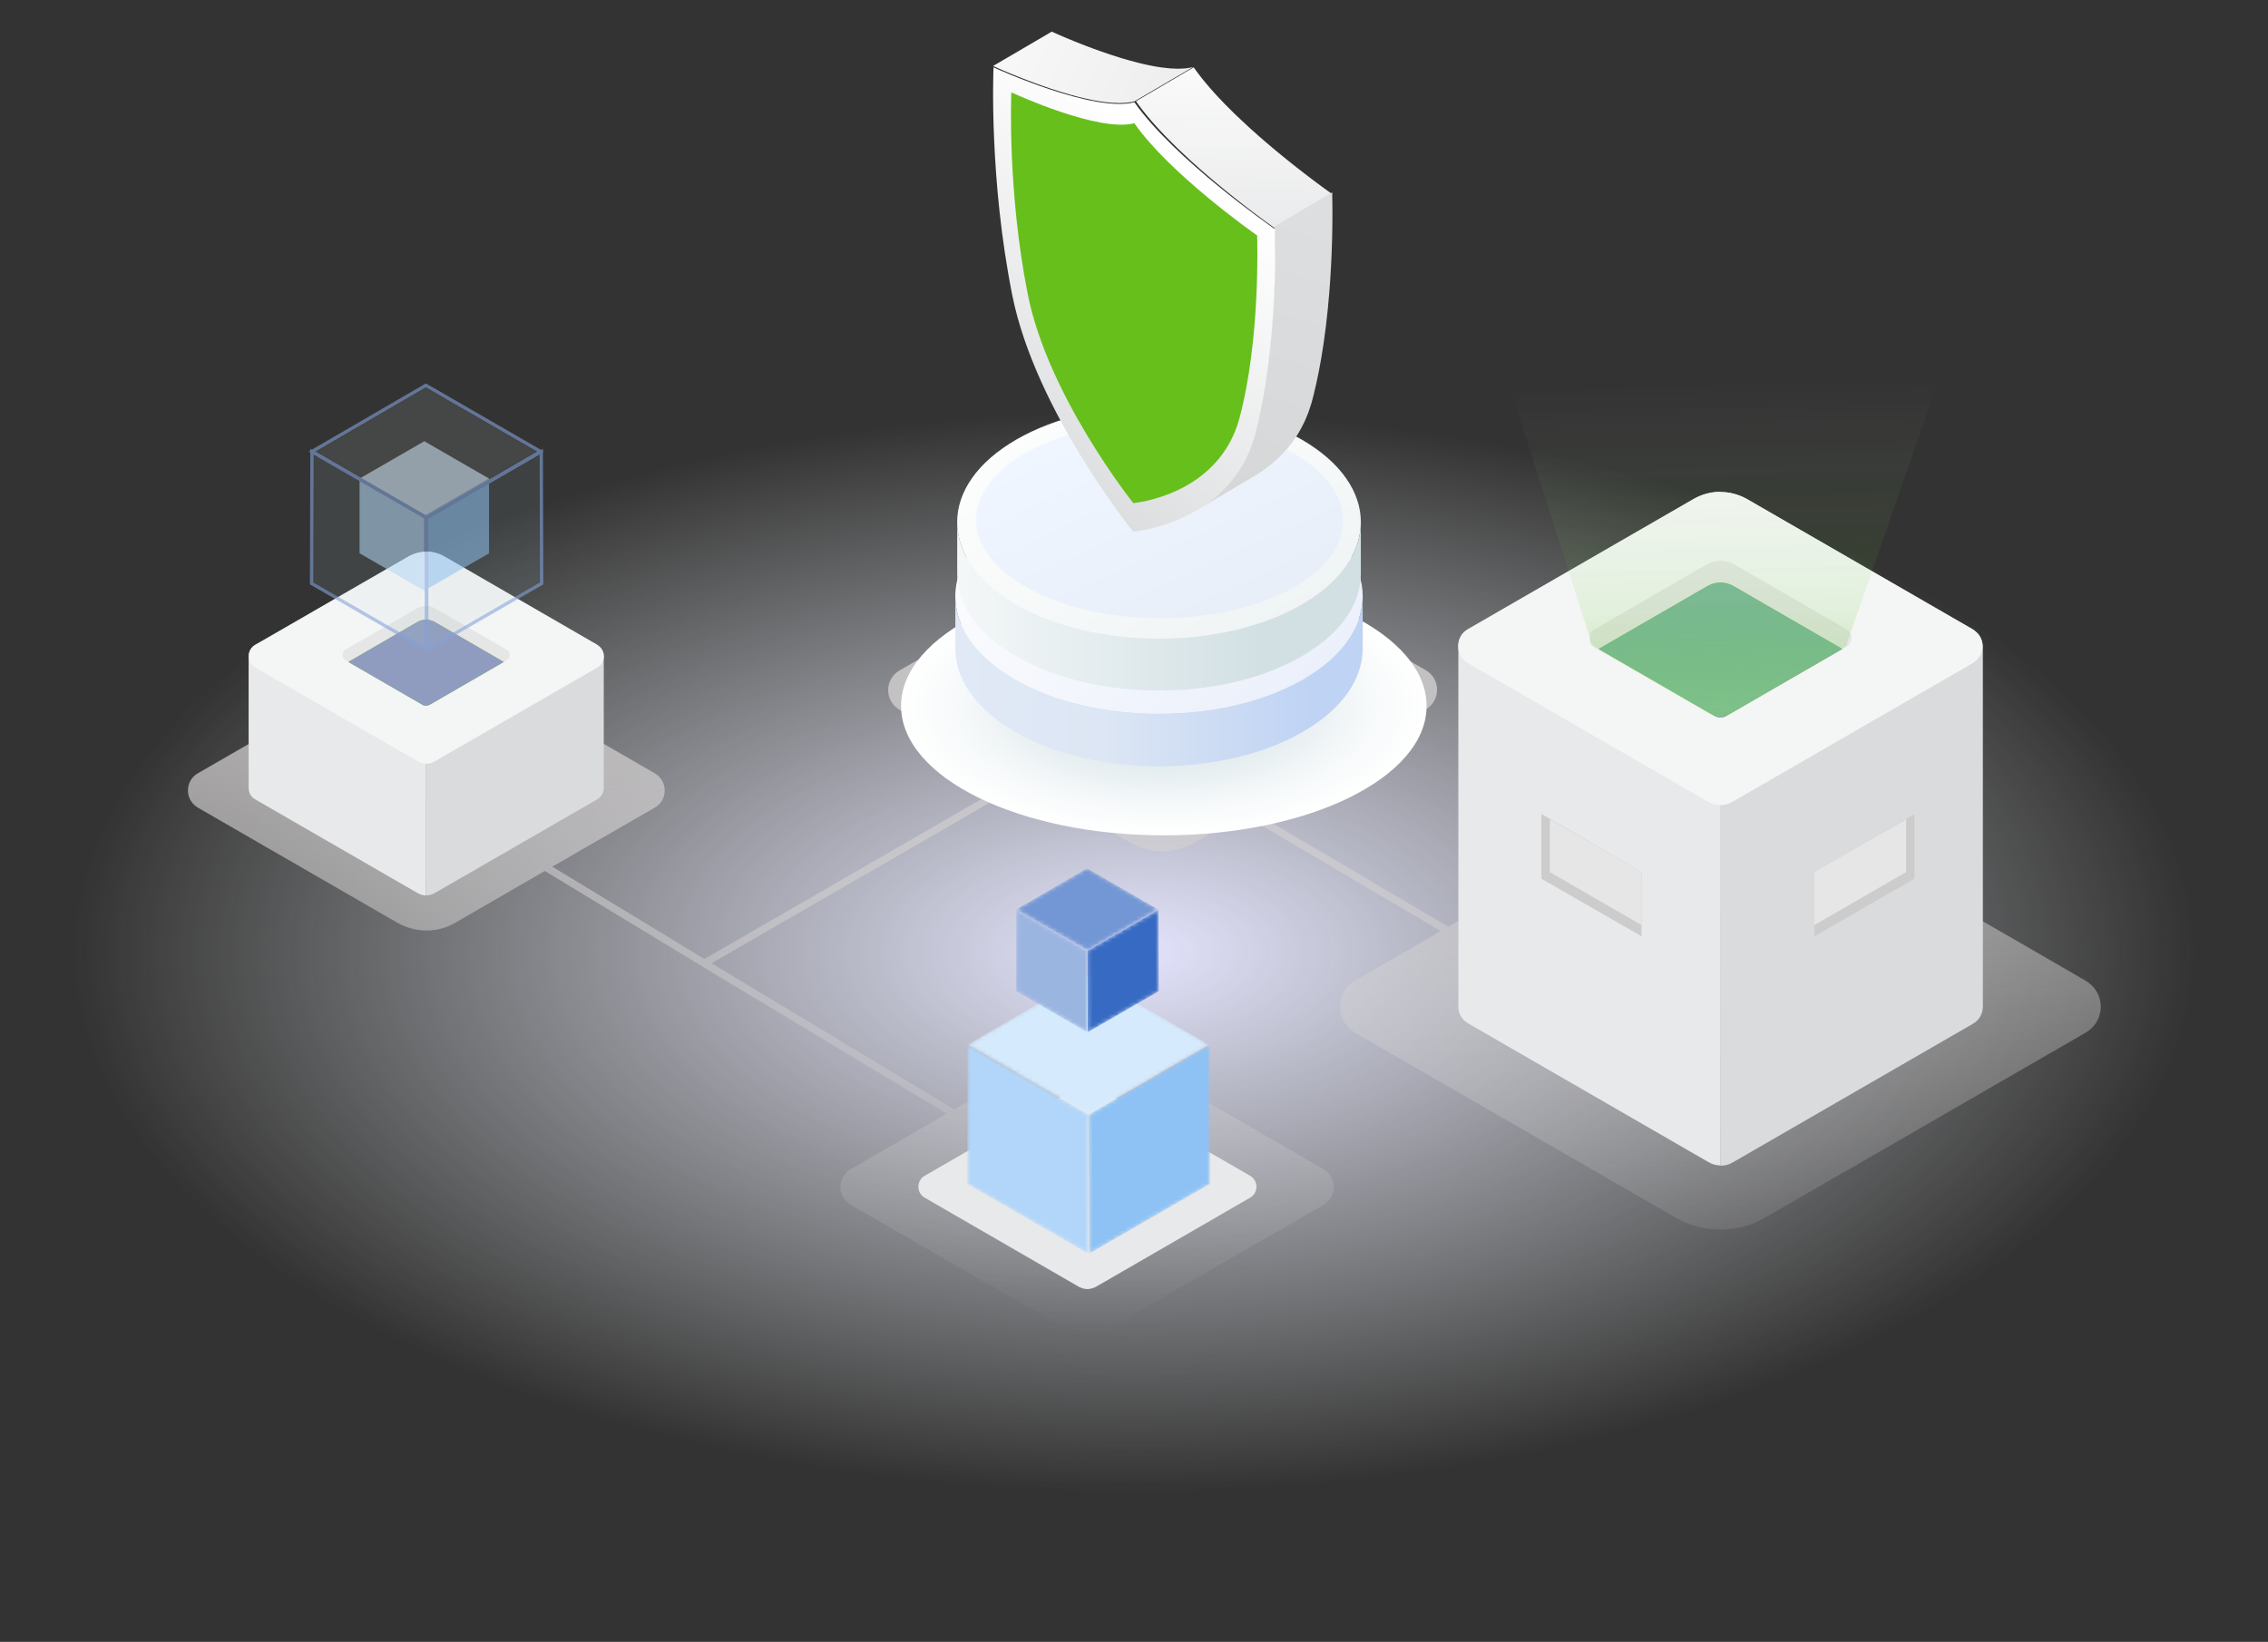 <svg width="576" height="417" viewBox="0 0 576 417" fill="none" xmlns="http://www.w3.org/2000/svg">
<rect x="0" y="0" width="576" height="417" fill="#333333" stroke="none"/>
<path d="M558.209 241.729C558.209 317.555 437.232 379.025 287.999 379.025C138.767 379.025 17.789 317.555 17.789 241.729C17.789 165.902 138.767 104.433 287.999 104.433C437.232 104.433 558.209 165.902 558.209 241.729Z" fill="url(#paint0_radial_2085_40804)"/>
<path d="M529.727 262.248L468.893 297.376L466.921 298.471L448.226 309.28C444.72 311.324 440.85 312.274 436.906 312.274C432.963 312.274 429.092 311.251 425.587 309.28L344.085 262.248C341.748 260.861 340.288 258.451 340.288 255.676C340.288 252.974 341.675 250.491 344.085 249.103L365.921 236.469L315.75 206.892L303.481 213.976C300.925 215.436 298.077 216.167 295.228 216.167C292.38 216.167 289.532 215.436 286.976 213.976L260.393 198.64L180.718 244.648L242.355 281.747L266.309 267.945C272.37 264.439 279.892 264.439 285.954 267.945L336.125 296.938C337.732 297.887 338.754 299.567 338.754 301.465C338.754 303.364 337.805 305.044 336.125 305.993L283.544 336.301C281.207 337.615 278.651 338.272 276.095 338.272C273.539 338.272 270.909 337.615 268.646 336.301L216.064 305.993C214.457 305.044 213.435 303.364 213.435 301.465C213.435 299.567 214.384 297.887 216.064 296.938L240.456 282.843L178.819 245.744L178.381 245.452L138.36 221.206L115.502 234.424C113.238 235.739 110.755 236.323 108.272 236.323C105.789 236.323 103.306 235.666 101.042 234.424L50.286 205.139C48.68 204.19 47.73 202.583 47.73 200.757C47.73 198.932 48.68 197.252 50.286 196.376L98.778 168.405C104.621 165.046 111.924 165.046 117.766 168.405L166.258 196.376C167.864 197.325 168.814 198.932 168.814 200.757C168.814 202.583 167.864 204.263 166.258 205.139L140.259 220.11L178.892 243.553L258.494 197.617L228.406 180.236C226.653 179.214 225.558 177.388 225.558 175.27C225.558 173.225 226.653 171.326 228.406 170.304L284.42 137.952C291.139 134.081 299.464 134.081 306.183 137.952L344.012 159.788L345.911 160.883L362.124 170.231C363.876 171.253 364.972 173.079 364.972 175.197C364.972 177.242 363.876 179.141 362.124 180.163L317.648 205.796L367.82 235.373L421.935 204.117C431.137 198.786 442.602 198.786 451.804 204.117L513.076 239.463L514.975 240.559L529.727 249.103C532.064 250.491 533.525 252.901 533.525 255.676C533.525 258.451 532.064 260.861 529.727 262.248Z" fill="url(#paint1_linear_2085_40804)"/>
<path d="M276.169 327.394C275.439 327.394 274.782 327.175 274.125 326.883L234.834 304.17C232.717 302.929 232.717 299.862 234.834 298.62L271.788 277.295C273.102 276.492 274.636 276.127 276.169 276.127C277.703 276.127 279.237 276.565 280.551 277.295L317.504 298.62C319.622 299.862 319.622 302.929 317.504 304.17L278.214 326.883C277.557 327.175 276.827 327.394 276.169 327.394Z" fill="#E8E9EA"/>
<path d="M152.093 164.095C151.947 163.949 151.874 163.876 151.655 163.73L112.876 141.31C111.489 140.507 109.882 140.068 108.275 140.068V227.412C109.006 227.412 109.736 227.193 110.393 226.828L151.655 203.02C152.824 202.363 153.335 201.194 153.335 200.026V166.651C153.335 165.702 152.897 164.679 152.093 164.095Z" fill="#DADBDD"/>
<path d="M108.273 140.143C106.666 140.143 105.06 140.581 103.672 141.384L66.135 163.001L64.82 163.731C63.725 164.388 63.141 165.484 63.141 166.652V200.027C63.141 201.195 63.652 202.364 64.82 203.021L106.082 226.829C106.739 227.194 107.47 227.413 108.2 227.413V140.143H108.273Z" fill="#E8E9EA"/>
<path d="M108.273 193.966C107.543 193.966 106.812 193.746 106.155 193.381L64.893 169.574C62.629 168.259 62.629 165.046 64.893 163.804L103.672 141.384C105.06 140.581 106.666 140.143 108.273 140.143C109.88 140.143 111.486 140.581 112.874 141.384L151.653 163.804C153.917 165.119 153.917 168.332 151.653 169.574L110.391 193.381C109.734 193.746 109.003 193.966 108.273 193.966Z" fill="#F4F5F5"/>
<path d="M501.685 160.375C501.466 160.155 501.32 160.009 501.101 159.863L443.772 126.781C441.727 125.612 439.317 124.955 436.98 124.955V296.064C438.076 296.064 439.171 295.772 440.121 295.187L501.101 259.987C502.78 259.038 503.584 257.285 503.584 255.605V164.172C503.511 162.711 502.926 161.251 501.685 160.375Z" fill="#DADBDD"/>
<path d="M436.907 124.881C434.497 124.881 432.16 125.538 430.116 126.707L374.686 158.694L372.787 159.789C371.108 160.738 370.377 162.345 370.377 164.098V255.531C370.304 257.211 371.181 258.964 372.86 259.913L433.84 295.113C434.79 295.698 435.885 295.99 436.98 295.99V124.881H436.907Z" fill="#E8E9EA"/>
<path d="M436.907 204.485C435.812 204.485 434.716 204.192 433.767 203.608L372.787 168.408C369.501 166.509 369.501 161.762 372.787 159.863L430.115 126.781C432.16 125.612 434.497 124.955 436.907 124.955C439.317 124.955 441.654 125.612 443.699 126.781L501.027 159.863C504.314 161.762 504.314 166.509 501.027 168.408L440.047 203.608C439.098 204.192 438.003 204.485 436.907 204.485Z" fill="#F4F5F5"/>
<path d="M416.897 221.427V237.786L391.482 223.18V206.748L393.673 207.99L416.897 221.427Z" fill="#CCCCCC"/>
<path d="M416.896 221.425V234.935L393.6 221.498V208.061L416.896 221.425Z" fill="#E6E6E6"/>
<path d="M460.787 221.427V237.786L486.202 223.18V206.748L484.011 207.99L460.787 221.427Z" fill="#CCCCCC"/>
<path d="M460.787 221.425V234.935L484.084 221.498V208.061L460.787 221.425Z" fill="#E6E6E6"/>
<path d="M468.967 164.171L467.872 164.828L438.514 181.771C438.075 182.063 437.491 182.209 436.98 182.209C436.396 182.209 435.884 182.063 435.373 181.771L406.015 164.828L404.92 164.171C403.313 163.222 403.313 160.812 404.92 159.862L433.548 143.285C434.57 142.7 435.738 142.408 436.98 142.408C438.148 142.408 439.317 142.7 440.339 143.285L469.04 159.862C470.647 160.885 470.647 163.222 468.967 164.171Z" fill="#E6E6E6"/>
<path d="M467.872 164.829L438.514 181.772C438.076 182.064 437.491 182.21 436.98 182.21C436.396 182.21 435.885 182.064 435.374 181.772L406.016 164.829L433.548 148.908C434.57 148.324 435.739 147.959 436.98 147.959C438.149 147.959 439.317 148.324 440.34 148.908L467.872 164.829Z" fill="#67BF1B"/>
<path d="M467.872 164.829L438.514 181.772C438.076 182.064 437.491 182.21 436.98 182.21C436.396 182.21 435.885 182.064 435.374 181.772L406.016 164.829L433.548 148.908C434.57 148.324 435.739 147.959 436.98 147.959C438.149 147.959 439.317 148.324 440.34 148.908L467.872 164.829Z" fill="#80B8A0"/>
<path d="M128.648 167.679L127.918 168.117L109.222 178.925C108.93 179.071 108.565 179.217 108.2 179.217C107.834 179.217 107.469 179.144 107.177 178.925L88.481 168.117L87.751 167.679C86.729 167.094 86.729 165.561 87.751 164.976L106.009 154.46C106.666 154.095 107.396 153.876 108.2 153.876C108.93 153.876 109.733 154.095 110.39 154.46L128.648 164.976C129.743 165.561 129.743 167.094 128.648 167.679Z" fill="#E6E6E6"/>
<path d="M127.92 168.114L109.225 178.923C108.933 179.069 108.568 179.215 108.202 179.215C107.837 179.215 107.472 179.142 107.18 178.923L88.484 168.114L106.012 157.963C106.669 157.598 107.399 157.379 108.202 157.379C108.933 157.379 109.736 157.598 110.393 157.963L127.92 168.114Z" fill="#67BF1B"/>
<path d="M127.92 168.114L109.225 178.923C108.933 179.069 108.568 179.215 108.202 179.215C107.837 179.215 107.472 179.142 107.18 178.923L88.484 168.114L106.012 157.963C106.669 157.598 107.399 157.379 108.202 157.379C108.933 157.379 109.736 157.598 110.393 157.963L127.92 168.114Z" fill="#909CBF"/>
<g opacity="0.6">
<path d="M91.323 121.543L91.322 140.522L107.759 150.011V131.032L91.323 121.543Z" fill="#B1D5F8"/>
<path d="M124.195 121.543V140.522L107.758 150.011V131.032L124.195 121.543Z" fill="#8DC1F4"/>
<path d="M107.759 131.035L124.196 121.544L107.759 112.056L91.322 121.544L107.759 131.035Z" fill="#D4EAFC"/>
<mask id="mask0_2085_40804" style="mask-type:luminance" maskUnits="userSpaceOnUse" x="79" y="114" width="30" height="51">
<g opacity="0.6">
<path d="M79.135 148.163L79.23 114.697L108.354 131.512L108.259 164.978L79.135 148.163Z" fill="white"/>
</g>
</mask>
<g mask="url(#mask0_2085_40804)">
<g opacity="0.3">
<path d="M108.354 131.512L79.23 114.697L79.135 148.163L108.259 164.978L108.354 131.512Z" fill="#BFD3D9"/>
</g>
</g>
<mask id="mask1_2085_40804" style="mask-type:luminance" maskUnits="userSpaceOnUse" x="108" y="114" width="30" height="51">
<g opacity="0.6">
<path d="M108.433 164.978L108.338 131.512L137.462 114.697L137.557 148.163L108.433 164.978Z" fill="white"/>
</g>
</mask>
<g mask="url(#mask1_2085_40804)">
<g opacity="0.3">
<path d="M137.462 114.697L108.338 131.512L108.433 164.978L137.557 148.163L137.462 114.697Z" fill="#9DBCC5"/>
</g>
</g>
<mask id="mask2_2085_40804" style="mask-type:luminance" maskUnits="userSpaceOnUse" x="79" y="97" width="59" height="35">
<g opacity="0.6">
<path d="M79.228 114.672L108.159 97.859L137.284 114.674L108.353 131.487L79.228 114.672Z" fill="white"/>
</g>
</mask>
<g mask="url(#mask2_2085_40804)">
<g opacity="0.3">
<path d="M137.284 114.674L108.159 97.859L79.228 114.672L108.353 131.487L137.284 114.674Z" fill="#DDE8EB"/>
</g>
</g>
<path d="M108.354 131.517L79.23 114.702L79.135 148.169L108.259 164.983L108.354 131.517Z" stroke="#84A4DA" stroke-width="0.845" stroke-miterlimit="10"/>
<path d="M137.462 114.702L108.338 131.517L108.433 164.983L137.557 148.169L137.462 114.702Z" stroke="#84A4DA" stroke-width="0.845" stroke-miterlimit="10"/>
<path d="M137.285 114.68L108.161 97.865L79.231 114.677L108.355 131.493L137.285 114.68Z" stroke="#84A4DA" stroke-width="0.845" stroke-miterlimit="10"/>
</g>
<mask id="mask3_2085_40804" style="mask-type:luminance" maskUnits="userSpaceOnUse" x="245" y="265" width="32" height="54">
<path d="M245.643 300.662L245.743 265.338L276.485 283.086L276.384 318.411L245.643 300.662Z" fill="white"/>
</mask>
<g mask="url(#mask3_2085_40804)">
<path d="M276.485 283.086L245.743 265.338L245.643 300.662L276.384 318.411L276.485 283.086Z" fill="#B2D6F9"/>
</g>
<mask id="mask4_2085_40804" style="mask-type:luminance" maskUnits="userSpaceOnUse" x="276" y="265" width="32" height="54">
<path d="M276.569 318.411L276.469 283.086L307.21 265.338L307.311 300.662L276.569 318.411Z" fill="white"/>
</mask>
<g mask="url(#mask4_2085_40804)">
<path d="M307.21 265.338L276.469 283.086L276.569 318.411L307.311 300.662L307.21 265.338Z" fill="#8EC2F5"/>
</g>
<mask id="mask5_2085_40804" style="mask-type:luminance" maskUnits="userSpaceOnUse" x="245" y="247" width="63" height="37">
<path d="M245.738 265.319L276.28 247.57L307.021 265.319L276.479 283.068L245.738 265.319Z" fill="white"/>
</mask>
<g mask="url(#mask5_2085_40804)">
<path d="M307.021 265.319L276.28 247.57L245.738 265.319L276.479 283.068L307.021 265.319Z" fill="#D5EBFD"/>
</g>
<mask id="mask6_2085_40804" style="mask-type:luminance" maskUnits="userSpaceOnUse" x="258" y="230" width="19" height="33">
<path d="M258.059 251.742L258.118 230.984L276.182 241.414L276.123 262.171L258.059 251.742Z" fill="white"/>
</mask>
<g mask="url(#mask6_2085_40804)">
<path d="M276.182 241.414L258.118 230.984L258.059 251.742L276.123 262.171L276.182 241.414Z" fill="#9BB5E1"/>
</g>
<mask id="mask7_2085_40804" style="mask-type:luminance" maskUnits="userSpaceOnUse" x="276" y="230" width="19" height="33">
<path d="M276.228 262.171L276.17 241.414L294.234 230.984L294.293 251.742L276.228 262.171Z" fill="white"/>
</mask>
<g mask="url(#mask7_2085_40804)">
<path d="M294.234 230.984L276.17 241.414L276.228 262.171L294.293 251.742L294.234 230.984Z" fill="#376BC3"/>
</g>
<mask id="mask8_2085_40804" style="mask-type:luminance" maskUnits="userSpaceOnUse" x="258" y="220" width="37" height="22">
<path d="M258.113 230.979L276.06 220.55L294.125 230.979L276.178 241.409L258.113 230.979Z" fill="white"/>
</mask>
<g mask="url(#mask8_2085_40804)">
<path d="M294.125 230.979L276.06 220.55L258.113 230.979L276.178 241.409L294.125 230.979Z" fill="#7397D5"/>
</g>
<path style="mix-blend-mode:multiply" d="M295.577 212.151C332.431 212.151 362.308 197.44 362.308 179.293C362.308 161.146 332.431 146.436 295.577 146.436C258.722 146.436 228.846 161.146 228.846 179.293C228.846 197.44 258.722 212.151 295.577 212.151Z" fill="url(#paint2_radial_2085_40804)"/>
<path d="M346.088 151.438C346.088 154.982 345 158.527 342.823 161.899C340.37 165.703 336.534 169.265 331.316 172.343C331.196 172.411 331.057 172.498 330.936 172.567C310.723 184.239 277.983 184.239 257.769 172.567C257.648 172.498 257.51 172.411 257.389 172.343C252.172 169.265 248.336 165.703 245.882 161.899C243.705 158.527 242.617 154.982 242.617 151.438C242.617 143.795 247.662 136.135 257.769 130.291C277.966 118.619 310.723 118.619 330.936 130.291C341.043 136.135 346.088 143.795 346.088 151.438Z" fill="url(#paint3_linear_2085_40804)"/>
<path d="M342.82 161.894C340.367 165.698 336.531 169.261 331.313 172.338C331.193 172.408 331.055 172.494 330.934 172.563C310.72 184.235 277.98 184.235 257.767 172.563C257.645 172.494 257.507 172.408 257.386 172.338C252.169 169.261 248.333 165.698 245.879 161.894C243.779 158.641 242.703 155.226 242.629 151.806V164.723C242.629 172.048 247.282 179.402 256.573 185.124C256.97 185.365 257.367 185.606 257.779 185.847C274.858 195.714 300.93 197.247 320.804 190.419C324.406 189.169 327.811 187.65 330.931 185.847C331.578 185.472 332.204 185.088 332.809 184.698C333.014 184.566 333.206 184.43 333.407 184.295C333.836 184.01 334.262 183.723 334.67 183.43C334.688 183.417 334.708 183.404 334.726 183.392C335.141 183.093 335.544 182.79 335.936 182.485C336.087 182.367 336.23 182.248 336.377 182.131C336.464 182.061 336.55 181.991 336.636 181.92C336.851 181.744 337.063 181.568 337.271 181.39C337.448 181.238 337.623 181.086 337.795 180.933C337.902 180.837 338.011 180.743 338.115 180.647C338.137 180.629 338.156 180.608 338.177 180.589C338.325 180.454 338.466 180.317 338.608 180.182C338.735 180.06 338.868 179.941 338.992 179.819C339.164 179.649 339.327 179.477 339.493 179.306C339.553 179.244 339.615 179.182 339.674 179.12C339.794 178.993 339.916 178.868 340.033 178.741C340.156 178.608 340.273 178.473 340.391 178.34C340.633 178.067 340.868 177.793 341.095 177.517C341.196 177.394 341.299 177.271 341.397 177.147C341.469 177.055 341.544 176.965 341.616 176.873C341.852 176.567 342.078 176.262 342.293 175.957C342.691 175.392 343.047 174.818 343.382 174.241C345.174 171.165 346.081 167.94 346.081 164.723V151.537C346.06 155.047 344.976 158.556 342.82 161.894Z" fill="url(#paint4_linear_2085_40804)"/>
<path d="M345.614 132.6C345.614 136.112 344.536 139.625 342.378 142.966C339.947 146.735 336.147 150.265 330.977 153.314C330.857 153.382 330.72 153.468 330.6 153.537C310.571 165.101 278.13 165.101 258.101 153.537C257.982 153.468 257.844 153.382 257.725 153.314C252.555 150.265 248.754 146.735 246.323 142.966C244.167 139.625 243.088 136.112 243.088 132.6C243.088 125.027 248.087 117.438 258.101 111.646C278.114 100.081 310.571 100.081 330.6 111.646C340.615 117.438 345.614 125.027 345.614 132.6Z" fill="url(#paint5_linear_2085_40804)"/>
<path d="M342.379 142.96C339.949 146.729 336.149 150.259 330.979 153.308C330.859 153.377 330.722 153.463 330.602 153.531C310.573 165.096 278.132 165.096 258.103 153.531C257.983 153.463 257.846 153.377 257.726 153.308C252.556 150.259 248.756 146.729 246.325 142.96C244.243 139.736 243.177 136.352 243.104 132.963V145.762C243.104 153.021 247.714 160.308 256.92 165.977C257.314 166.216 257.707 166.455 258.115 166.694C275.038 176.471 300.872 177.99 320.564 171.224C324.134 169.986 327.508 168.481 330.6 166.694C331.241 166.322 331.86 165.942 332.461 165.556C332.664 165.425 332.854 165.29 333.053 165.157C333.478 164.873 333.9 164.589 334.304 164.299C334.322 164.286 334.342 164.274 334.359 164.261C334.771 163.965 335.17 163.666 335.558 163.362C335.707 163.246 335.851 163.128 335.996 163.011C336.082 162.942 336.167 162.872 336.252 162.803C336.466 162.629 336.676 162.454 336.882 162.277C337.057 162.127 337.231 161.976 337.401 161.824C337.506 161.73 337.614 161.637 337.718 161.542C337.739 161.523 337.759 161.503 337.78 161.483C337.925 161.35 338.065 161.215 338.207 161.08C338.333 160.961 338.464 160.841 338.586 160.721C338.758 160.553 338.919 160.382 339.083 160.213C339.143 160.151 339.203 160.09 339.263 160.028C339.382 159.903 339.503 159.778 339.618 159.653C339.739 159.521 339.856 159.388 339.973 159.255C340.213 158.985 340.446 158.714 340.67 158.441C340.771 158.318 340.872 158.196 340.969 158.074C341.042 157.982 341.116 157.893 341.186 157.801C341.421 157.499 341.644 157.197 341.857 156.894C342.252 156.334 342.604 155.765 342.937 155.193C344.712 152.146 345.611 148.95 345.611 145.762V132.697C345.591 136.175 344.516 139.652 342.379 142.96Z" fill="url(#paint6_linear_2085_40804)"/>
<path d="M327.366 114.501C345.625 124.228 345.721 139.998 327.581 149.725C309.438 159.454 279.931 159.454 261.671 149.727C243.41 139.999 243.314 124.228 261.456 114.5C279.597 104.773 309.105 104.773 327.366 114.501Z" fill="url(#paint7_linear_2085_40804)"/>
<path d="M494.673 89.826L469.193 162.986L469.112 163.592C468.965 164.023 468.991 164.061 468.545 164.319L461.389 168.457L438.765 181.462C438.364 181.648 437.395 181.797 437.163 181.833C437.054 181.853 436.193 181.84 436.084 181.833C435.609 181.8 434.595 181.536 434.329 181.369L411.957 168.454L404.803 164.314C404.358 164.056 404.065 163.668 403.918 163.237C403.918 163.237 403.796 162.444 403.849 162.18L380.746 89.826H494.673Z" fill="url(#paint8_linear_2085_40804)"/>
<path d="M302.206 17.198C301.79 17.275 301.359 17.34 300.907 17.38C300.875 17.383 300.84 17.383 300.807 17.386C300.37 17.423 299.914 17.44 299.447 17.445C299.312 17.447 299.174 17.446 299.037 17.445C298.525 17.441 298.001 17.425 297.46 17.388C297.422 17.386 297.384 17.385 297.346 17.382C296.683 17.335 295.996 17.258 295.299 17.166C295.152 17.147 295.007 17.13 294.859 17.108C294.631 17.076 294.401 17.04 294.17 17.003C293.94 16.966 293.711 16.93 293.478 16.89C293.244 16.849 293.009 16.805 292.773 16.76C292.548 16.718 292.323 16.676 292.096 16.63C291.735 16.558 291.371 16.479 291.007 16.399C290.844 16.363 290.683 16.33 290.52 16.293C289.992 16.172 289.461 16.046 288.929 15.912C288.917 15.909 288.904 15.905 288.892 15.902C288.267 15.745 287.64 15.576 287.014 15.402C286.848 15.356 286.682 15.309 286.516 15.262C285.938 15.098 285.359 14.93 284.785 14.755C284.729 14.739 284.673 14.723 284.618 14.706C283.785 14.452 282.96 14.187 282.145 13.918C282.057 13.889 281.967 13.861 281.879 13.832C281.099 13.572 280.332 13.308 279.581 13.042C279.45 12.996 279.318 12.95 279.188 12.904C278.758 12.751 278.335 12.598 277.918 12.445C277.833 12.414 277.746 12.383 277.662 12.352C277.162 12.167 276.673 11.983 276.194 11.802C276.056 11.749 275.923 11.697 275.787 11.645C275.447 11.515 275.113 11.386 274.786 11.258C274.628 11.196 274.471 11.135 274.317 11.073C274.009 10.952 273.71 10.833 273.418 10.715C273.273 10.658 273.125 10.599 272.985 10.542C272.838 10.482 272.696 10.424 272.553 10.366C272.359 10.287 272.167 10.209 271.982 10.132C271.845 10.076 271.71 10.02 271.577 9.965C271.401 9.892 271.228 9.82 271.061 9.75C270.932 9.696 270.807 9.643 270.683 9.591C270.521 9.523 270.363 9.456 270.211 9.391C270.095 9.341 269.979 9.292 269.868 9.244C269.727 9.184 269.59 9.125 269.458 9.068C269.354 9.023 269.25 8.978 269.152 8.935C269.024 8.88 268.904 8.827 268.787 8.776C268.701 8.738 268.613 8.7 268.533 8.665C268.417 8.614 268.312 8.567 268.209 8.521C268.143 8.492 268.073 8.461 268.013 8.434C267.91 8.389 267.821 8.349 267.735 8.31C267.693 8.291 267.642 8.268 267.604 8.251C267.513 8.21 267.44 8.177 267.372 8.146C267.351 8.137 267.321 8.123 267.302 8.114C267.224 8.079 267.162 8.051 267.124 8.033L252.215 16.755C252.254 16.773 252.318 16.802 252.4 16.84C252.403 16.841 252.408 16.843 252.411 16.845C252.484 16.878 252.568 16.916 252.671 16.963C252.679 16.966 252.692 16.972 252.7 16.976C252.729 16.989 252.765 17.005 252.797 17.019C252.893 17.062 252.993 17.107 253.109 17.159C253.163 17.183 253.224 17.21 253.283 17.235C253.393 17.285 253.505 17.334 253.63 17.389C253.705 17.422 253.785 17.457 253.865 17.492C253.989 17.547 254.114 17.601 254.249 17.66C254.343 17.701 254.44 17.743 254.539 17.786C254.677 17.845 254.817 17.905 254.964 17.968C255.074 18.015 255.185 18.063 255.3 18.112C255.454 18.177 255.612 18.244 255.777 18.314C255.898 18.365 256.021 18.417 256.149 18.47C256.318 18.541 256.492 18.614 256.67 18.688C256.803 18.743 256.935 18.797 257.072 18.854C257.26 18.931 257.454 19.011 257.65 19.091C257.79 19.148 257.929 19.204 258.073 19.263C258.132 19.286 258.186 19.309 258.246 19.333C258.33 19.367 258.425 19.404 258.511 19.439C258.803 19.556 259.1 19.674 259.406 19.795C259.562 19.857 259.719 19.918 259.879 19.981C260.204 20.108 260.538 20.237 260.877 20.367C261.013 20.419 261.146 20.471 261.285 20.524C261.764 20.706 262.252 20.889 262.753 21.074C262.837 21.105 262.925 21.136 263.009 21.167C263.426 21.32 263.848 21.473 264.277 21.625C264.346 21.65 264.411 21.674 264.479 21.698C264.542 21.721 264.609 21.743 264.673 21.765C265.425 22.03 266.191 22.294 266.971 22.554C267.059 22.583 267.146 22.611 267.235 22.64C268.051 22.909 268.875 23.174 269.709 23.428C269.719 23.431 269.73 23.435 269.741 23.438C269.786 23.452 269.831 23.464 269.876 23.477C270.451 23.652 271.028 23.82 271.607 23.984C271.774 24.031 271.939 24.078 272.105 24.124C272.73 24.297 273.356 24.466 273.98 24.623C273.991 24.626 274.002 24.63 274.013 24.632C274.016 24.633 274.018 24.634 274.02 24.634C274.552 24.768 275.083 24.895 275.611 25.015C275.774 25.052 275.935 25.085 276.098 25.121C276.462 25.201 276.826 25.279 277.187 25.352C277.26 25.367 277.334 25.384 277.407 25.399C277.561 25.429 277.712 25.454 277.866 25.483C278.1 25.527 278.335 25.571 278.567 25.611C278.802 25.652 279.034 25.689 279.267 25.726C279.494 25.762 279.722 25.798 279.948 25.83C280.026 25.841 280.106 25.856 280.185 25.866C280.255 25.876 280.321 25.879 280.391 25.888C281.089 25.98 281.774 26.057 282.437 26.104C282.445 26.105 282.453 26.106 282.461 26.107C282.492 26.109 282.52 26.108 282.551 26.11C283.092 26.147 283.615 26.163 284.128 26.167C284.203 26.168 284.283 26.176 284.357 26.175C284.42 26.175 284.476 26.168 284.538 26.167C285.004 26.162 285.461 26.145 285.898 26.108C285.925 26.106 285.956 26.107 285.983 26.104C285.988 26.104 285.993 26.103 285.998 26.102C286.45 26.061 286.881 25.997 287.297 25.919C287.342 25.911 287.394 25.909 287.439 25.9C287.666 25.854 287.888 25.803 288.104 25.746L303.013 17.024C302.754 17.093 302.481 17.146 302.206 17.198Z" fill="url(#paint9_linear_2085_40804)"/>
<path d="M321.588 56.384C321.653 56.431 321.708 56.471 321.769 56.516C321.92 56.625 322.065 56.731 322.2 56.829C322.276 56.884 322.343 56.933 322.414 56.984C322.524 57.063 322.628 57.139 322.725 57.209C322.787 57.253 322.844 57.294 322.9 57.334C322.996 57.403 323.082 57.465 323.162 57.522C323.205 57.553 323.247 57.583 323.286 57.61C323.367 57.669 323.436 57.717 323.498 57.761C323.521 57.777 323.544 57.794 323.564 57.808C323.636 57.859 323.693 57.9 323.729 57.925L338.391 49.328C338.356 49.303 338.297 49.261 338.226 49.211C338.208 49.197 338.181 49.178 338.16 49.164C338.1 49.121 338.029 49.071 337.949 49.014C337.908 48.984 337.86 48.95 337.813 48.917C337.74 48.864 337.659 48.806 337.573 48.745C337.513 48.701 337.45 48.656 337.384 48.608C337.29 48.541 337.188 48.467 337.084 48.392C337.009 48.337 336.935 48.284 336.854 48.226C336.727 48.133 336.588 48.032 336.447 47.929C336.381 47.881 336.319 47.837 336.25 47.786C336.031 47.626 335.798 47.455 335.55 47.272C335.509 47.242 335.464 47.209 335.422 47.178C335.214 47.024 334.998 46.864 334.772 46.696C334.693 46.637 334.609 46.575 334.528 46.514C334.334 46.37 334.134 46.221 333.929 46.067C333.831 45.993 333.732 45.919 333.631 45.843C333.416 45.681 333.194 45.514 332.969 45.343C332.878 45.274 332.79 45.208 332.698 45.139C332.384 44.9 332.061 44.653 331.728 44.398C331.661 44.346 331.59 44.291 331.521 44.239C331.25 44.03 330.973 43.817 330.691 43.599C330.573 43.507 330.453 43.414 330.334 43.321C330.088 43.13 329.838 42.934 329.584 42.736C329.458 42.637 329.332 42.538 329.203 42.437C328.888 42.189 328.568 41.936 328.243 41.678C328.181 41.63 328.122 41.583 328.061 41.534C327.962 41.455 327.858 41.371 327.757 41.291C327.402 41.008 327.044 40.722 326.681 40.428C326.511 40.291 326.336 40.148 326.164 40.008C325.865 39.766 325.566 39.523 325.261 39.273C325.066 39.113 324.868 38.95 324.672 38.787C324.382 38.548 324.092 38.309 323.8 38.065C323.593 37.893 323.385 37.718 323.177 37.544C322.889 37.302 322.599 37.058 322.308 36.811C322.132 36.662 321.956 36.512 321.78 36.361C321.092 35.773 320.399 35.176 319.704 34.566C319.618 34.491 319.533 34.414 319.446 34.339C318.791 33.762 318.135 33.175 317.48 32.582C317.38 32.492 317.281 32.403 317.182 32.313C316.05 31.283 314.926 30.231 313.821 29.165C313.728 29.075 313.635 28.984 313.543 28.893C312.717 28.093 311.905 27.285 311.111 26.473C310.996 26.355 310.883 26.236 310.769 26.118C310.212 25.543 309.666 24.967 309.132 24.39C309.042 24.292 308.949 24.195 308.86 24.098C308.369 23.563 307.889 23.027 307.421 22.492C307.279 22.33 307.143 22.168 307.004 22.006C306.722 21.678 306.441 21.35 306.17 21.023C305.988 20.805 305.812 20.587 305.635 20.368C305.44 20.127 305.244 19.886 305.054 19.646C304.88 19.424 304.713 19.204 304.544 18.984C304.359 18.742 304.174 18.5 303.995 18.259C303.71 17.873 303.429 17.488 303.162 17.105L288.5 25.703C288.719 26.017 288.944 26.332 289.175 26.648C289.226 26.718 289.283 26.788 289.335 26.858C289.511 27.098 289.695 27.337 289.879 27.578C289.999 27.735 290.113 27.891 290.235 28.048C290.286 28.114 290.342 28.18 290.394 28.245C290.581 28.483 290.776 28.723 290.97 28.962C291.101 29.125 291.228 29.287 291.362 29.45C291.41 29.508 291.461 29.565 291.508 29.622C291.78 29.948 292.059 30.275 292.34 30.602C292.456 30.736 292.566 30.871 292.683 31.006C292.707 31.034 292.734 31.062 292.758 31.09C293.227 31.625 293.707 32.161 294.198 32.696C294.224 32.724 294.248 32.752 294.274 32.781C294.337 32.85 294.406 32.918 294.47 32.987C295.003 33.564 295.549 34.139 296.105 34.713C296.181 34.792 296.253 34.872 296.33 34.952C296.37 34.992 296.411 35.032 296.451 35.072C297.243 35.883 298.054 36.689 298.878 37.489C298.937 37.546 298.992 37.604 299.051 37.661C299.087 37.696 299.124 37.729 299.16 37.764C300.264 38.829 301.388 39.88 302.518 40.91C302.542 40.931 302.565 40.954 302.588 40.975C302.666 41.046 302.744 41.113 302.822 41.184C303.474 41.774 304.127 42.358 304.779 42.932C304.867 43.01 304.956 43.089 305.044 43.166C305.738 43.775 306.428 44.37 307.115 44.956C307.184 45.015 307.256 45.078 307.325 45.138C307.434 45.231 307.541 45.32 307.651 45.412C307.94 45.657 308.227 45.9 308.514 46.14C308.722 46.315 308.93 46.49 309.137 46.663C309.43 46.907 309.72 47.146 310.009 47.385C310.207 47.547 310.404 47.711 310.6 47.871C310.903 48.12 311.203 48.363 311.502 48.606C311.674 48.746 311.848 48.888 312.019 49.026C312.383 49.32 312.74 49.605 313.095 49.889C313.184 49.96 313.277 50.035 313.365 50.105C313.377 50.115 313.388 50.123 313.399 50.132C313.46 50.181 313.519 50.227 313.581 50.276C313.906 50.534 314.225 50.787 314.541 51.035C314.67 51.136 314.796 51.234 314.922 51.334C315.176 51.532 315.425 51.727 315.671 51.919C315.791 52.012 315.911 52.105 316.029 52.196C316.312 52.415 316.588 52.628 316.859 52.837C316.928 52.889 316.998 52.944 317.066 52.996C317.399 53.251 317.722 53.497 318.037 53.736C318.129 53.806 318.216 53.872 318.306 53.941C318.533 54.112 318.754 54.279 318.969 54.441C319.07 54.517 319.169 54.591 319.267 54.664C319.473 54.819 319.671 54.967 319.866 55.112C319.947 55.173 320.031 55.235 320.109 55.294C320.141 55.317 320.174 55.342 320.204 55.364C320.399 55.508 320.581 55.642 320.761 55.776C320.802 55.806 320.847 55.84 320.888 55.87C321.136 56.053 321.369 56.223 321.588 56.384Z" fill="url(#paint10_linear_2085_40804)"/>
<path d="M338.392 54.314C338.392 54.113 338.392 53.922 338.391 53.73C338.391 53.535 338.39 53.343 338.39 53.158C338.389 52.981 338.388 52.814 338.387 52.647C338.385 52.47 338.384 52.297 338.382 52.131C338.381 51.965 338.38 51.81 338.377 51.656C338.376 51.512 338.374 51.372 338.372 51.238C338.37 51.092 338.368 50.956 338.366 50.822C338.364 50.694 338.362 50.572 338.36 50.455C338.358 50.337 338.355 50.23 338.353 50.124C338.351 50.017 338.349 49.916 338.347 49.821C338.345 49.727 338.343 49.644 338.341 49.562C338.339 49.478 338.337 49.404 338.335 49.333C338.333 49.255 338.331 49.192 338.33 49.131C338.328 49.082 338.328 49.044 338.326 49.005C338.325 48.987 338.325 48.957 338.324 48.942C338.323 48.907 338.323 48.878 338.322 48.855L323.687 57.52C323.689 57.552 323.69 57.614 323.693 57.67C323.693 57.706 323.695 57.751 323.695 57.796C323.698 57.854 323.699 57.925 323.701 57.998C323.703 58.066 323.705 58.145 323.707 58.227C323.709 58.306 323.711 58.394 323.713 58.486C323.715 58.58 323.717 58.683 323.72 58.789C323.722 58.893 323.724 59.004 323.725 59.12C323.728 59.235 323.73 59.36 323.732 59.487C323.734 59.618 323.736 59.755 323.738 59.898C323.74 60.039 323.741 60.188 323.744 60.34C323.745 60.483 323.747 60.629 323.748 60.781C323.75 60.953 323.751 61.136 323.752 61.32C323.754 61.483 323.755 61.648 323.755 61.82C323.757 62.011 323.757 62.212 323.757 62.414C323.757 62.594 323.758 62.775 323.758 62.963C323.758 63.18 323.757 63.407 323.757 63.635C323.756 63.847 323.755 64.059 323.754 64.281C323.753 64.409 323.752 64.54 323.751 64.671C323.749 64.971 323.746 65.28 323.743 65.596C323.741 65.708 323.741 65.818 323.739 65.932C323.733 66.358 323.728 66.796 323.72 67.247C323.718 67.339 323.716 67.436 323.714 67.529C323.707 67.895 323.699 68.269 323.69 68.651C323.687 68.802 323.684 68.954 323.679 69.107C323.671 69.478 323.66 69.857 323.649 70.241C323.646 70.369 323.642 70.494 323.638 70.623C323.623 71.131 323.606 71.648 323.587 72.177C323.583 72.28 323.578 72.386 323.574 72.49C323.56 72.877 323.544 73.27 323.527 73.667C323.506 74.164 323.483 74.672 323.458 75.184C323.449 75.377 323.441 75.567 323.43 75.761C323.395 76.473 323.356 77.197 323.312 77.933C323.305 78.052 323.297 78.175 323.289 78.295C323.252 78.908 323.213 79.527 323.17 80.155C323.152 80.411 323.133 80.67 323.115 80.928C323.078 81.439 323.04 81.953 322.999 82.472C322.982 82.696 322.964 82.921 322.945 83.146C322.845 84.386 322.731 85.648 322.605 86.926C322.588 87.104 322.57 87.281 322.553 87.459C322.423 88.741 322.279 90.038 322.121 91.345C322.098 91.536 322.074 91.727 322.051 91.919C321.912 93.038 321.762 94.164 321.6 95.293C321.574 95.479 321.545 95.666 321.518 95.853C321.346 97.023 321.164 98.196 320.966 99.368C320.951 99.456 320.934 99.544 320.92 99.633C320.758 100.572 320.587 101.509 320.408 102.443C320.363 102.676 320.319 102.909 320.273 103.141C320.077 104.137 319.871 105.128 319.652 106.111C319.623 106.246 319.59 106.381 319.559 106.517C319.28 107.751 318.987 108.978 318.67 110.185C318.562 110.599 318.438 110.996 318.318 111.397C318.174 111.87 318.023 112.333 317.864 112.788C317.781 113.024 317.703 113.264 317.616 113.495C317.55 113.671 317.481 113.844 317.412 114.017C317.277 114.36 317.137 114.697 316.993 115.029C316.919 115.198 316.845 115.368 316.769 115.535C316.652 115.792 316.528 116.042 316.406 116.292C316.257 116.594 316.108 116.894 315.954 117.186C315.832 117.414 315.708 117.638 315.583 117.86C315.425 118.142 315.263 118.42 315.098 118.694C314.979 118.889 314.859 119.083 314.736 119.275C314.477 119.682 314.211 120.077 313.938 120.464C313.845 120.596 313.755 120.733 313.66 120.862C313.295 121.362 312.92 121.846 312.534 122.311C312.455 122.408 312.372 122.498 312.292 122.592C311.977 122.964 311.657 123.324 311.331 123.673C311.201 123.812 311.071 123.948 310.939 124.084C310.637 124.396 310.33 124.7 310.02 124.995C309.902 125.106 309.785 125.222 309.666 125.331C309.244 125.72 308.817 126.097 308.385 126.456C308.327 126.504 308.269 126.547 308.211 126.595C307.83 126.906 307.446 127.205 307.059 127.494C306.919 127.598 306.78 127.699 306.639 127.8C306.317 128.034 305.992 128.26 305.667 128.479C305.532 128.569 305.399 128.661 305.264 128.749C304.819 129.04 304.372 129.322 303.926 129.585C303.925 129.587 303.923 129.587 303.922 129.588L303.923 129.587C303.923 129.587 303.923 129.588 303.922 129.588L318.556 120.923C319.004 120.658 319.452 120.375 319.899 120.084C320.033 119.996 320.166 119.905 320.3 119.815C320.625 119.595 320.95 119.369 321.274 119.135C321.414 119.034 321.553 118.934 321.691 118.83C322.08 118.54 322.466 118.24 322.848 117.927C322.904 117.881 322.961 117.838 323.018 117.792C323.452 117.433 323.879 117.055 324.301 116.666C324.42 116.557 324.535 116.443 324.653 116.331C324.964 116.035 325.271 115.731 325.574 115.418C325.705 115.283 325.835 115.148 325.964 115.01C326.292 114.659 326.613 114.296 326.929 113.923C327.008 113.83 327.089 113.742 327.167 113.648C327.554 113.182 327.929 112.697 328.295 112.196C328.388 112.068 328.478 111.932 328.57 111.802C328.844 111.414 329.111 111.017 329.371 110.609C329.428 110.519 329.491 110.437 329.548 110.346C329.612 110.244 329.669 110.134 329.731 110.03C329.897 109.756 330.059 109.477 330.218 109.194C330.343 108.972 330.467 108.75 330.587 108.522C330.743 108.23 330.891 107.93 331.039 107.628C331.115 107.473 331.199 107.324 331.273 107.166C331.318 107.069 331.359 106.968 331.403 106.87C331.48 106.703 331.553 106.533 331.627 106.363C331.771 106.032 331.911 105.696 332.046 105.355C332.114 105.18 332.184 105.006 332.25 104.83C332.286 104.735 332.325 104.643 332.36 104.548C332.409 104.411 332.449 104.263 332.498 104.124C332.657 103.669 332.809 103.205 332.952 102.731C332.991 102.602 333.037 102.482 333.075 102.352C333.155 102.078 333.231 101.8 333.305 101.52C333.621 100.313 333.914 99.087 334.193 97.851C334.213 97.765 334.236 97.681 334.256 97.595C334.266 97.546 334.275 97.496 334.286 97.446C334.505 96.462 334.711 95.47 334.908 94.473C334.953 94.243 334.997 94.013 335.041 93.783C335.22 92.847 335.393 91.908 335.553 90.966C335.565 90.898 335.58 90.831 335.591 90.762C335.594 90.742 335.597 90.722 335.6 90.703C335.799 89.534 335.98 88.362 336.151 87.193C336.179 87.003 336.208 86.814 336.235 86.624C336.397 85.496 336.546 84.371 336.685 83.251C336.696 83.159 336.711 83.067 336.722 82.975C336.734 82.876 336.743 82.78 336.755 82.682C336.913 81.375 337.056 80.078 337.186 78.794C337.204 78.616 337.222 78.439 337.24 78.261C337.365 76.985 337.478 75.725 337.579 74.486C337.586 74.403 337.595 74.317 337.602 74.235C337.613 74.088 337.623 73.945 337.634 73.799C337.674 73.287 337.712 72.781 337.748 72.278C337.767 72.012 337.787 71.746 337.804 71.483C337.846 70.87 337.885 70.266 337.921 69.667C337.929 69.533 337.938 69.396 337.946 69.263C337.99 68.528 338.029 67.807 338.065 67.097C338.075 66.902 338.083 66.713 338.092 66.519C338.117 66.006 338.14 65.499 338.161 65.001C338.165 64.913 338.17 64.82 338.174 64.733C338.186 64.435 338.196 64.145 338.207 63.853C338.212 63.737 338.217 63.618 338.221 63.503C338.24 62.978 338.257 62.464 338.272 61.959C338.277 61.83 338.279 61.705 338.283 61.577C338.295 61.19 338.305 60.81 338.314 60.437C338.317 60.289 338.321 60.143 338.325 59.998C338.334 59.608 338.342 59.227 338.348 58.853C338.35 58.763 338.352 58.671 338.353 58.583C338.361 58.131 338.368 57.694 338.373 57.267C338.374 57.153 338.376 57.044 338.377 56.931C338.38 56.613 338.383 56.302 338.385 55.999C338.386 55.875 338.387 55.751 338.388 55.629C338.388 55.542 338.389 55.45 338.39 55.365C338.39 55.217 338.39 55.085 338.39 54.941C338.391 54.728 338.392 54.517 338.392 54.314Z" fill="url(#paint11_linear_2085_40804)"/>
<path d="M323.804 58.203C323.851 59.693 324.739 88.002 318.709 110.477C312.707 132.844 288.023 135.008 287.79 135.03C287.549 134.736 262.957 104.242 257.102 75.058C251.219 45.734 252.265 18.537 252.321 17.105C253.596 17.683 277.85 28.66 288.096 25.971C298.287 40.409 322.529 57.313 323.804 58.203Z" fill="url(#paint12_linear_2085_40804)"/>
<path d="M319.278 59.81C319.318 61.129 320.094 86.171 314.827 106.053C309.584 125.839 288.025 127.754 287.822 127.772C287.611 127.513 266.132 100.537 261.018 74.72C255.88 48.781 256.794 24.721 256.842 23.455C257.957 23.966 279.14 33.676 288.089 31.297C296.99 44.07 318.163 59.023 319.278 59.81Z" fill="url(#paint13_linear_2085_40804)"/>
<defs>
<radialGradient id="paint0_radial_2085_40804" cx="0" cy="0" r="1" gradientUnits="userSpaceOnUse" gradientTransform="translate(287.999 241.729) rotate(90) scale(137.296 270.21)">
<stop stop-color="#E3E4FD"/>
<stop offset="1" stop-color="#F3F7F8" stop-opacity="0"/>
</radialGradient>
<linearGradient id="paint1_linear_2085_40804" x1="290.627" y1="135.049" x2="290.627" y2="338.272" gradientUnits="userSpaceOnUse">
<stop stop-color="#D0CCCC"/>
<stop offset="1" stop-color="#D9D9D9" stop-opacity="0"/>
</linearGradient>
<radialGradient id="paint2_radial_2085_40804" cx="0" cy="0" r="1" gradientUnits="userSpaceOnUse" gradientTransform="translate(295.577 179.293) scale(66.734 32.856)">
<stop stop-color="#BFD4D9"/>
<stop offset="0.416" stop-color="#E0EAED"/>
<stop offset="0.771" stop-color="#F6F9FA"/>
<stop offset="1" stop-color="white"/>
</radialGradient>
<linearGradient id="paint3_linear_2085_40804" x1="267.049" y1="123.285" x2="404.771" y2="265.021" gradientUnits="userSpaceOnUse">
<stop stop-color="#FBFCFF"/>
<stop offset="0.652" stop-color="#E2E9F8"/>
<stop offset="0.937" stop-color="#D1DCF1"/>
<stop offset="0.989" stop-color="#CDDAF0"/>
</linearGradient>
<linearGradient id="paint4_linear_2085_40804" x1="242.629" y1="173.07" x2="346.081" y2="173.07" gradientUnits="userSpaceOnUse">
<stop stop-color="#E1E9F6"/>
<stop offset="0.372" stop-color="#DCE6F4"/>
<stop offset="0.876" stop-color="#BFD3F4"/>
</linearGradient>
<linearGradient id="paint5_linear_2085_40804" x1="263.01" y1="75.927" x2="368.553" y2="266.441" gradientUnits="userSpaceOnUse">
<stop stop-color="white"/>
<stop offset="0.282" stop-color="#F8FAFA"/>
<stop offset="0.684" stop-color="#E5EDEF"/>
<stop offset="1" stop-color="#D2E0E4"/>
</linearGradient>
<linearGradient id="paint6_linear_2085_40804" x1="218.136" y1="154.034" x2="370.016" y2="154.034" gradientUnits="userSpaceOnUse">
<stop stop-color="white"/>
<stop offset="0.671" stop-color="#D2E0E4"/>
</linearGradient>
<linearGradient id="paint7_linear_2085_40804" x1="279.332" y1="107.55" x2="302.426" y2="158.489" gradientUnits="userSpaceOnUse">
<stop stop-color="#F0F6FF"/>
<stop offset="1" stop-color="#E9EFF9"/>
</linearGradient>
<linearGradient id="paint8_linear_2085_40804" x1="439.607" y1="180.699" x2="437.86" y2="97.343" gradientUnits="userSpaceOnUse">
<stop stop-color="#7CD552" stop-opacity="0.3"/>
<stop offset="0.31" stop-color="#3FC200" stop-opacity="0.1"/>
<stop offset="0.79" stop-color="#B7E8A0" stop-opacity="0.04"/>
<stop offset="1" stop-color="white" stop-opacity="0"/>
</linearGradient>
<linearGradient id="paint9_linear_2085_40804" x1="235.999" y1="-2.167" x2="346.429" y2="47.735" gradientUnits="userSpaceOnUse">
<stop offset="0.178" stop-color="#F8F8F8"/>
<stop offset="1" stop-color="#E1E2E3"/>
</linearGradient>
<linearGradient id="paint10_linear_2085_40804" x1="313.864" y1="10.495" x2="312.566" y2="92.818" gradientUnits="userSpaceOnUse">
<stop stop-color="#FDFDFD"/>
<stop offset="0.999" stop-color="#DCDDDF"/>
</linearGradient>
<linearGradient id="paint11_linear_2085_40804" x1="348.634" y1="14.688" x2="299.936" y2="165.831" gradientUnits="userSpaceOnUse">
<stop offset="0.002" stop-color="#E1E2E4"/>
<stop offset="1" stop-color="#D1D3D5"/>
</linearGradient>
<linearGradient id="paint12_linear_2085_40804" x1="303.322" y1="42.899" x2="155.512" y2="234.79" gradientUnits="userSpaceOnUse">
<stop stop-color="white"/>
<stop offset="0.524" stop-color="#CACCCE"/>
</linearGradient>
<linearGradient id="paint13_linear_2085_40804" x1="181.216" y1="-21.363" x2="246.661" y2="39.201" gradientUnits="userSpaceOnUse">
<stop stop-color="#98D464"/>
<stop offset="1" stop-color="#67BF1B"/>
</linearGradient>
</defs>
</svg>
